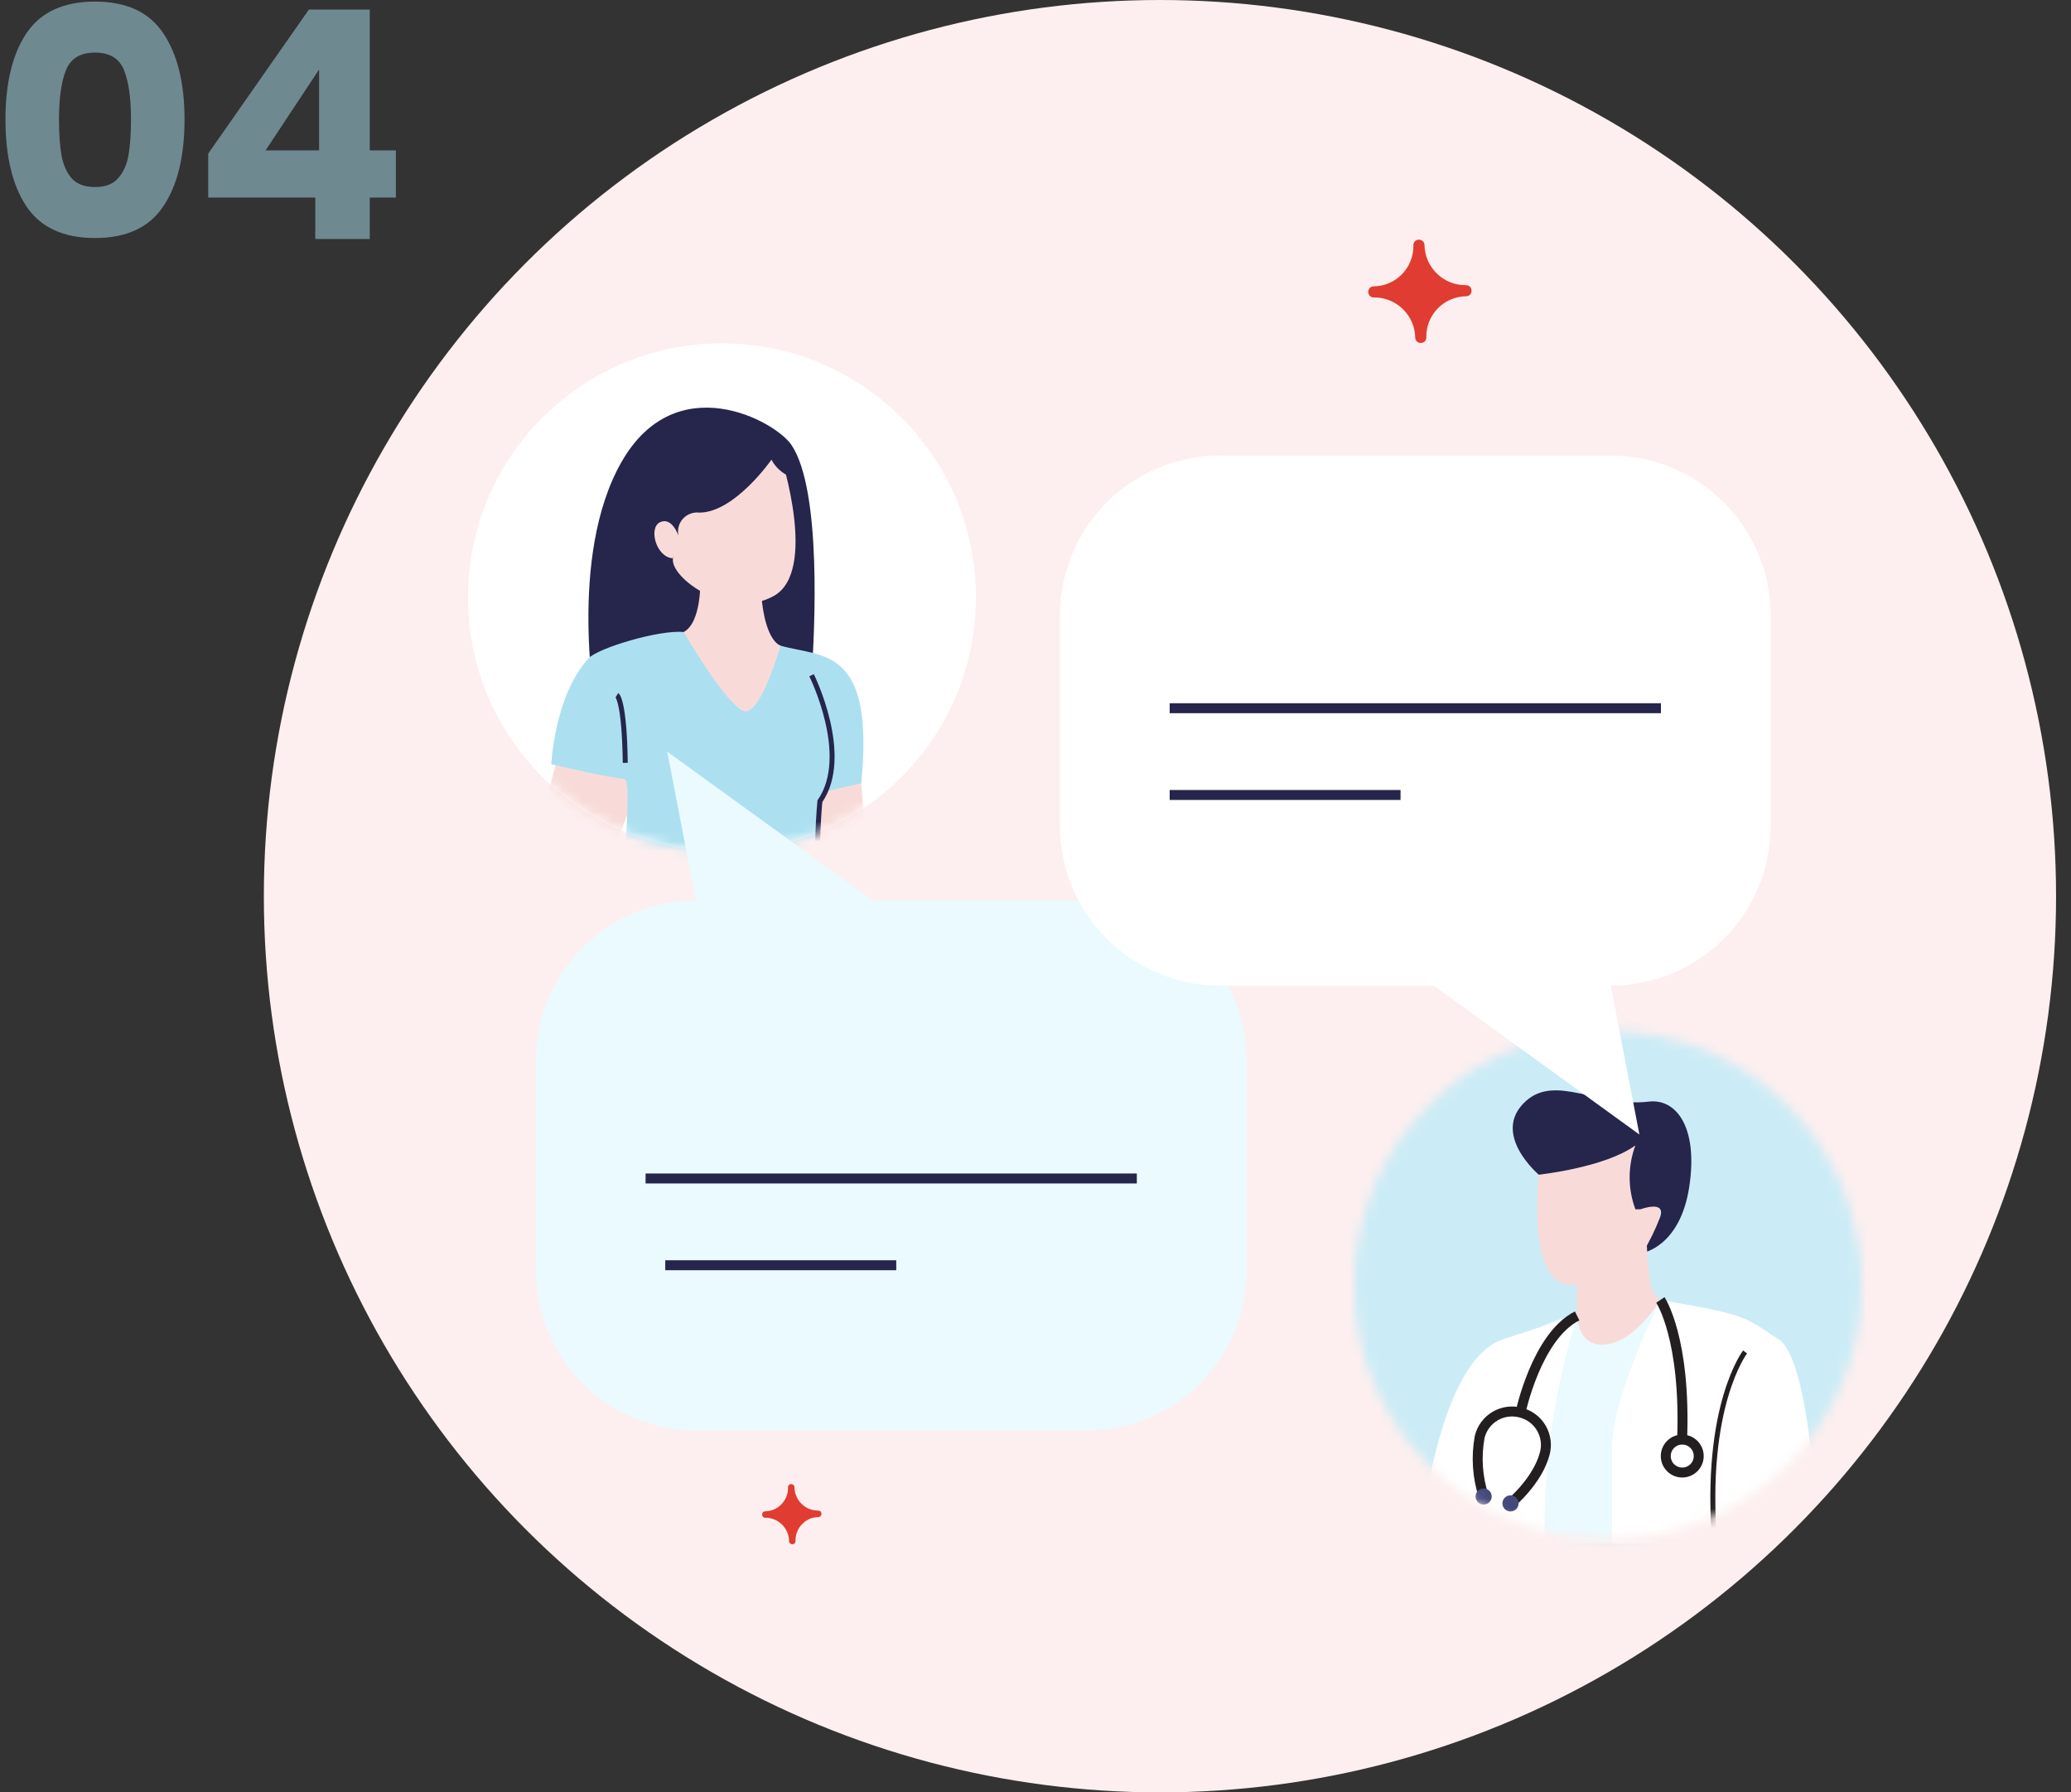 <svg width="208" height="180" viewBox="0 0 208 180" fill="none" xmlns="http://www.w3.org/2000/svg">
<rect x="0" y="0" width="208" height="180" fill="#333333" stroke="none"/>
<path opacity="0.5" d="M0.549 12C0.549 8.331 1.253 5.44 2.661 3.328C4.09 1.216 6.383 0.16 9.541 0.16C12.698 0.16 14.981 1.216 16.389 3.328C17.818 5.44 18.533 8.331 18.533 12C18.533 15.712 17.818 18.624 16.389 20.736C14.981 22.848 12.698 23.904 9.541 23.904C6.383 23.904 4.09 22.848 2.661 20.736C1.253 18.624 0.549 15.712 0.549 12ZM13.157 12C13.157 9.845 12.922 8.192 12.453 7.04C11.983 5.867 11.013 5.28 9.541 5.28C8.069 5.28 7.098 5.867 6.629 7.04C6.159 8.192 5.925 9.845 5.925 12C5.925 13.451 6.01 14.656 6.181 15.616C6.351 16.555 6.693 17.323 7.205 17.92C7.738 18.496 8.517 18.784 9.541 18.784C10.565 18.784 11.333 18.496 11.845 17.92C12.378 17.323 12.73 16.555 12.901 15.616C13.071 14.656 13.157 13.451 13.157 12ZM20.912 19.84V15.424L31.024 0.96H37.136V15.104H39.76V19.84H37.136V24H31.664V19.84H20.912ZM32.048 6.976L26.672 15.104H32.048V6.976Z" fill="#ACE0F0"/>
<circle cx="116.5" cy="90" r="90" fill="#FDEFEF"/>
<path d="M79.581 155.084C79.423 155.086 79.258 154.976 79.254 154.763C79.228 153.456 78.155 152.404 76.868 152.421C76.655 152.424 76.544 152.261 76.541 152.101C76.538 151.94 76.646 151.774 76.856 151.772C78.147 151.755 79.173 150.675 79.147 149.368C79.143 149.155 79.303 149.041 79.461 149.039C79.619 149.036 79.784 149.147 79.788 149.359C79.814 150.667 80.887 151.718 82.178 151.701C82.392 151.699 82.502 151.862 82.505 152.022C82.508 152.182 82.4 152.348 82.191 152.351C80.9 152.368 79.869 153.447 79.895 154.755C79.899 154.972 79.739 155.082 79.581 155.084Z" fill="#E03C31"/>
<path d="M142.705 34.442C142.43 34.445 142.144 34.256 142.136 33.892C142.092 31.648 140.226 29.844 137.988 29.873C137.616 29.878 137.425 29.599 137.419 29.324C137.414 29.049 137.601 28.764 137.966 28.759C140.212 28.729 141.998 26.877 141.953 24.633C141.946 24.269 142.225 24.072 142.5 24.069C142.775 24.065 143.062 24.254 143.069 24.619C143.113 26.863 144.979 28.666 147.225 28.637C147.597 28.632 147.788 28.912 147.793 29.187C147.799 29.462 147.611 29.747 147.247 29.751C145.001 29.781 143.208 31.633 143.252 33.877C143.259 34.249 142.98 34.438 142.705 34.442Z" fill="#E03C31"/>
<circle cx="72.508" cy="59.987" r="25.508" fill="white"/>
<mask id="mask0_908_7214" style="mask-type:alpha" maskUnits="userSpaceOnUse" x="47" y="34" width="52" height="52">
<circle cx="72.508" cy="59.987" r="25.508" fill="white"/>
</mask>
<g mask="url(#mask0_908_7214)">
<path d="M61.802 76.609C64.35 76.609 66.415 74.544 66.415 71.996C66.415 69.448 64.35 67.383 61.802 67.383C59.254 67.383 57.189 69.448 57.189 71.996C57.189 74.544 59.254 76.609 61.802 76.609Z" fill="#F8DBD9"/>
<path d="M56.571 92.079C58.597 92.079 60.24 90.436 60.24 88.41C60.24 86.383 58.597 84.741 56.571 84.741C54.544 84.741 52.902 86.383 52.902 88.41C52.902 90.436 54.544 92.079 56.571 92.079Z" fill="#F8DBD9"/>
<path d="M66.199 73.392L60.073 89.522L53.078 87.291L57.407 70.593L66.199 73.392Z" fill="#F8DBD9"/>
<path d="M81.283 75.197C83.831 75.197 85.897 73.131 85.897 70.584C85.897 68.036 83.831 65.97 81.283 65.97C78.735 65.97 76.67 68.036 76.67 70.584C76.67 73.131 78.735 75.197 81.283 75.197Z" fill="#F8DBD9"/>
<path d="M83.499 91.335C85.525 91.335 87.167 89.692 87.167 87.666C87.167 85.64 85.525 83.997 83.499 83.997C81.472 83.997 79.83 85.64 79.83 87.666C79.83 89.692 81.472 91.335 83.499 91.335Z" fill="#F8DBD9"/>
<path d="M85.855 69.991L87.142 87.199L79.854 88.143L76.704 71.177L85.855 69.991Z" fill="#F8DBD9"/>
<path d="M59.864 71.436C59.864 71.436 56.964 55.9 62.438 46.364C67.912 36.828 77.857 42.26 79.495 44.692C82.546 49.239 81.827 63.396 81.509 67.817L59.864 71.436Z" fill="#26254C"/>
<path d="M55.367 76.751C55.367 76.751 55.676 69.906 59.095 66.12C60.039 65.084 66.215 63.229 68.63 63.471C71.046 63.714 76.152 64.181 78.367 64.833C82.546 66.045 87.869 64.833 86.499 78.656L82.88 79.492C81.568 83.671 82.546 90.516 82.546 90.516C78.492 91.025 69.7 91.761 62.939 90.95C62.045 90.842 63.674 78.414 62.713 78.239C60.315 77.921 58.192 77.378 55.367 76.751Z" fill="#ACE0F0"/>
<path d="M78.451 45.92C78.451 45.92 82.153 57.353 77.724 59.844C73.294 62.334 67.269 58.072 67.586 56.066C67.904 54.061 67.586 48.018 67.586 48.018C67.586 48.018 74.832 43.505 78.451 45.92Z" fill="#F8DBD9"/>
<path d="M70.335 58.239C70.335 58.239 70.486 62.502 68.664 63.471C68.664 63.471 73.252 71.352 74.865 71.436C76.478 71.519 78.4 64.833 78.4 64.833C78.4 64.833 76.871 64.516 76.469 59.819L70.335 58.239Z" fill="#F8DBD9"/>
<path d="M77.481 46.163C77.481 46.163 73.795 51.47 70.243 51.478C69.938 51.441 69.628 51.478 69.34 51.586C69.051 51.693 68.793 51.869 68.587 52.098C68.382 52.327 68.234 52.602 68.157 52.9C68.08 53.198 68.076 53.51 68.146 53.81L66.859 52.139C66.859 52.139 64.201 43.907 77.481 44.734C77.481 44.734 79.261 45.294 79.896 48.035C79.383 47.915 78.901 47.686 78.484 47.363C78.068 47.039 77.725 46.63 77.481 46.163Z" fill="#26254C"/>
<path d="M68.146 53.81C68.146 53.81 67.502 51.879 66.299 52.439C65.096 52.999 65.898 55.983 67.586 56.066L68.146 53.81Z" fill="#F8DBD9"/>
<path d="M61.961 69.814C61.961 69.814 62.714 70.282 62.797 76.609" stroke="#26254C" stroke-width="0.5" stroke-miterlimit="10"/>
<path d="M81.509 67.809C81.509 67.809 85.529 75.882 82.345 80.462C82.345 80.462 81.718 86.906 82.537 90.558" stroke="#26254C" stroke-width="0.5" stroke-miterlimit="10"/>
<path d="M57.198 92.396C59.404 92.396 61.193 90.608 61.193 88.401C61.193 86.195 59.404 84.406 57.198 84.406C54.992 84.406 53.203 86.195 53.203 88.401C53.203 90.608 54.992 92.396 57.198 92.396Z" fill="#F8DBD9"/>
<path d="M57.95 84.483L72.934 89.505L72.082 93.952L56.445 92.33L57.95 84.483Z" fill="#F8DBD9"/>
</g>
<mask id="mask1_908_7214" style="mask-type:alpha" maskUnits="userSpaceOnUse" x="135" y="103" width="53" height="52">
<circle cx="161.492" cy="129.043" r="25.508" fill="#CBECF6"/>
</mask>
<g mask="url(#mask1_908_7214)">
<circle cx="161.902" cy="129.043" r="34.005" fill="#CBECF6"/>
<path d="M154.631 116.856C154.631 116.856 153.102 128.557 157.489 128.991C161.877 129.426 164.727 127.052 166.256 123.584C167.786 120.116 165.136 120.834 164.727 121.445C164.727 121.445 167.685 114.307 163.891 114.006C160.097 113.706 155.45 113.497 154.631 116.856Z" fill="#F8DBD9"/>
<path d="M164.251 115.026C163.48 117.096 163.48 119.374 164.251 121.444H164.761C164.761 121.444 167.402 120.45 166.716 122.28C166.241 123.506 165.662 124.688 164.986 125.815C164.986 125.815 168.739 125.214 169.658 119.196C170.577 113.179 168.338 110.287 165.571 110.63C160.557 111.24 156.261 107.839 153.236 110.588C149.667 113.839 154.548 117.968 154.548 117.968C154.548 117.968 161.159 117.266 164.251 115.026Z" fill="#26254C"/>
<path d="M165.337 123.484C165.337 123.484 165.437 128.072 165.947 129.501C166.457 130.931 168.396 131.34 168.396 131.34C168.396 131.34 164.518 137.249 158.367 135.419V126.852L165.337 123.484Z" fill="#F8DBD9"/>
<path d="M166.758 130.546C166.758 130.546 164.351 134.599 161.393 135.009C158.434 135.418 158.401 132.151 158.401 132.151C156.975 132.286 155.599 132.74 154.372 133.48C152.793 134.599 152.392 155.025 152.392 155.025H166.758V130.546Z" fill="#EAFAFF"/>
<path d="M166.758 130.546C166.758 130.546 161.902 140.308 161.902 145.305V155.025H182.604C182.604 155.025 181.994 136.639 178.626 134.499C175.258 132.36 175.951 132.101 166.758 130.546Z" fill="white"/>
<path d="M158.401 132.15C156.089 139.549 154.988 147.274 155.141 155.024H142.605C142.605 155.024 144.185 136.755 150.962 134.498C157.74 132.242 158.401 132.15 158.401 132.15Z" fill="white"/>
<path d="M166.758 130.546C166.758 130.546 169.349 134.374 168.939 144.695" stroke="#231F20" stroke-miterlimit="10"/>
<path d="M168.956 147.879C169.87 147.879 170.611 147.138 170.611 146.225C170.611 145.311 169.87 144.57 168.956 144.57C168.042 144.57 167.301 145.311 167.301 146.225C167.301 147.138 168.042 147.879 168.956 147.879Z" stroke="#231F20" stroke-miterlimit="10"/>
<path d="M151.715 150.979C151.715 150.979 154.431 148.731 155.15 145.965C155.264 145.536 155.292 145.089 155.231 144.65C155.171 144.21 155.023 143.787 154.798 143.406C154.572 143.024 154.273 142.69 153.917 142.425C153.562 142.16 153.157 141.969 152.726 141.861V141.861C152.297 141.746 151.849 141.718 151.409 141.778C150.969 141.837 150.544 141.984 150.162 142.21C149.779 142.436 149.445 142.736 149.179 143.092C148.913 143.448 148.721 143.854 148.614 144.285C148.244 146.287 148.382 148.351 149.016 150.286" stroke="#231F20" stroke-miterlimit="10"/>
<path d="M151.706 151.79C152.154 151.79 152.517 151.427 152.517 150.98C152.517 150.532 152.154 150.169 151.706 150.169C151.258 150.169 150.896 150.532 150.896 150.98C150.896 151.427 151.258 151.79 151.706 151.79Z" fill="#43497B"/>
<path d="M149.007 151.096C149.455 151.096 149.818 150.733 149.818 150.286C149.818 149.838 149.455 149.475 149.007 149.475C148.56 149.475 148.197 149.838 148.197 150.286C148.197 150.733 148.56 151.096 149.007 151.096Z" fill="#43497B"/>
<path d="M152.709 141.861C152.709 141.861 154.322 134.189 158.4 132.15" stroke="#231F20" stroke-miterlimit="10"/>
<path d="M175.266 135.769C175.266 135.769 171.087 141.218 172.224 154.991" stroke="#231F20" stroke-width="0.5" stroke-miterlimit="10"/>
</g>
<path d="M125.201 127.593V106.495C125.201 102.234 123.508 98.147 120.495 95.134C117.482 92.121 113.395 90.428 109.134 90.428H87.653L67.012 75.485L69.892 90.428C65.631 90.428 61.544 92.121 58.531 95.134C55.517 98.147 53.825 102.234 53.825 106.495V127.593C53.825 131.854 55.517 135.941 58.531 138.954C61.544 141.968 65.631 143.66 69.892 143.66H109.146C113.405 143.657 117.489 141.963 120.499 138.95C123.51 135.937 125.201 131.852 125.201 127.593Z" fill="#EAFAFF"/>
<path d="M106.451 61.816V82.914C106.451 87.175 108.144 91.262 111.157 94.275C114.17 97.288 118.257 98.981 122.519 98.981H144.012L164.652 113.936L161.772 98.981C166.034 98.981 170.12 97.288 173.134 94.275C176.147 91.262 177.84 87.175 177.84 82.914V61.816C177.84 57.555 176.147 53.468 173.134 50.455C170.12 47.442 166.034 45.749 161.772 45.749H122.506C118.247 45.752 114.163 47.446 111.153 50.459C108.142 53.472 106.451 57.557 106.451 61.816Z" fill="white"/>
<path d="M117.476 79.836H140.663" stroke="#26254C" stroke-miterlimit="10"/>
<path d="M117.476 71.123H166.815" stroke="#26254C" stroke-miterlimit="10"/>
<path d="M90.014 127.062H66.815" stroke="#26254C" stroke-miterlimit="10"/>
<path d="M114.177 118.348H64.838" stroke="#26254C" stroke-miterlimit="10"/>
</svg>
